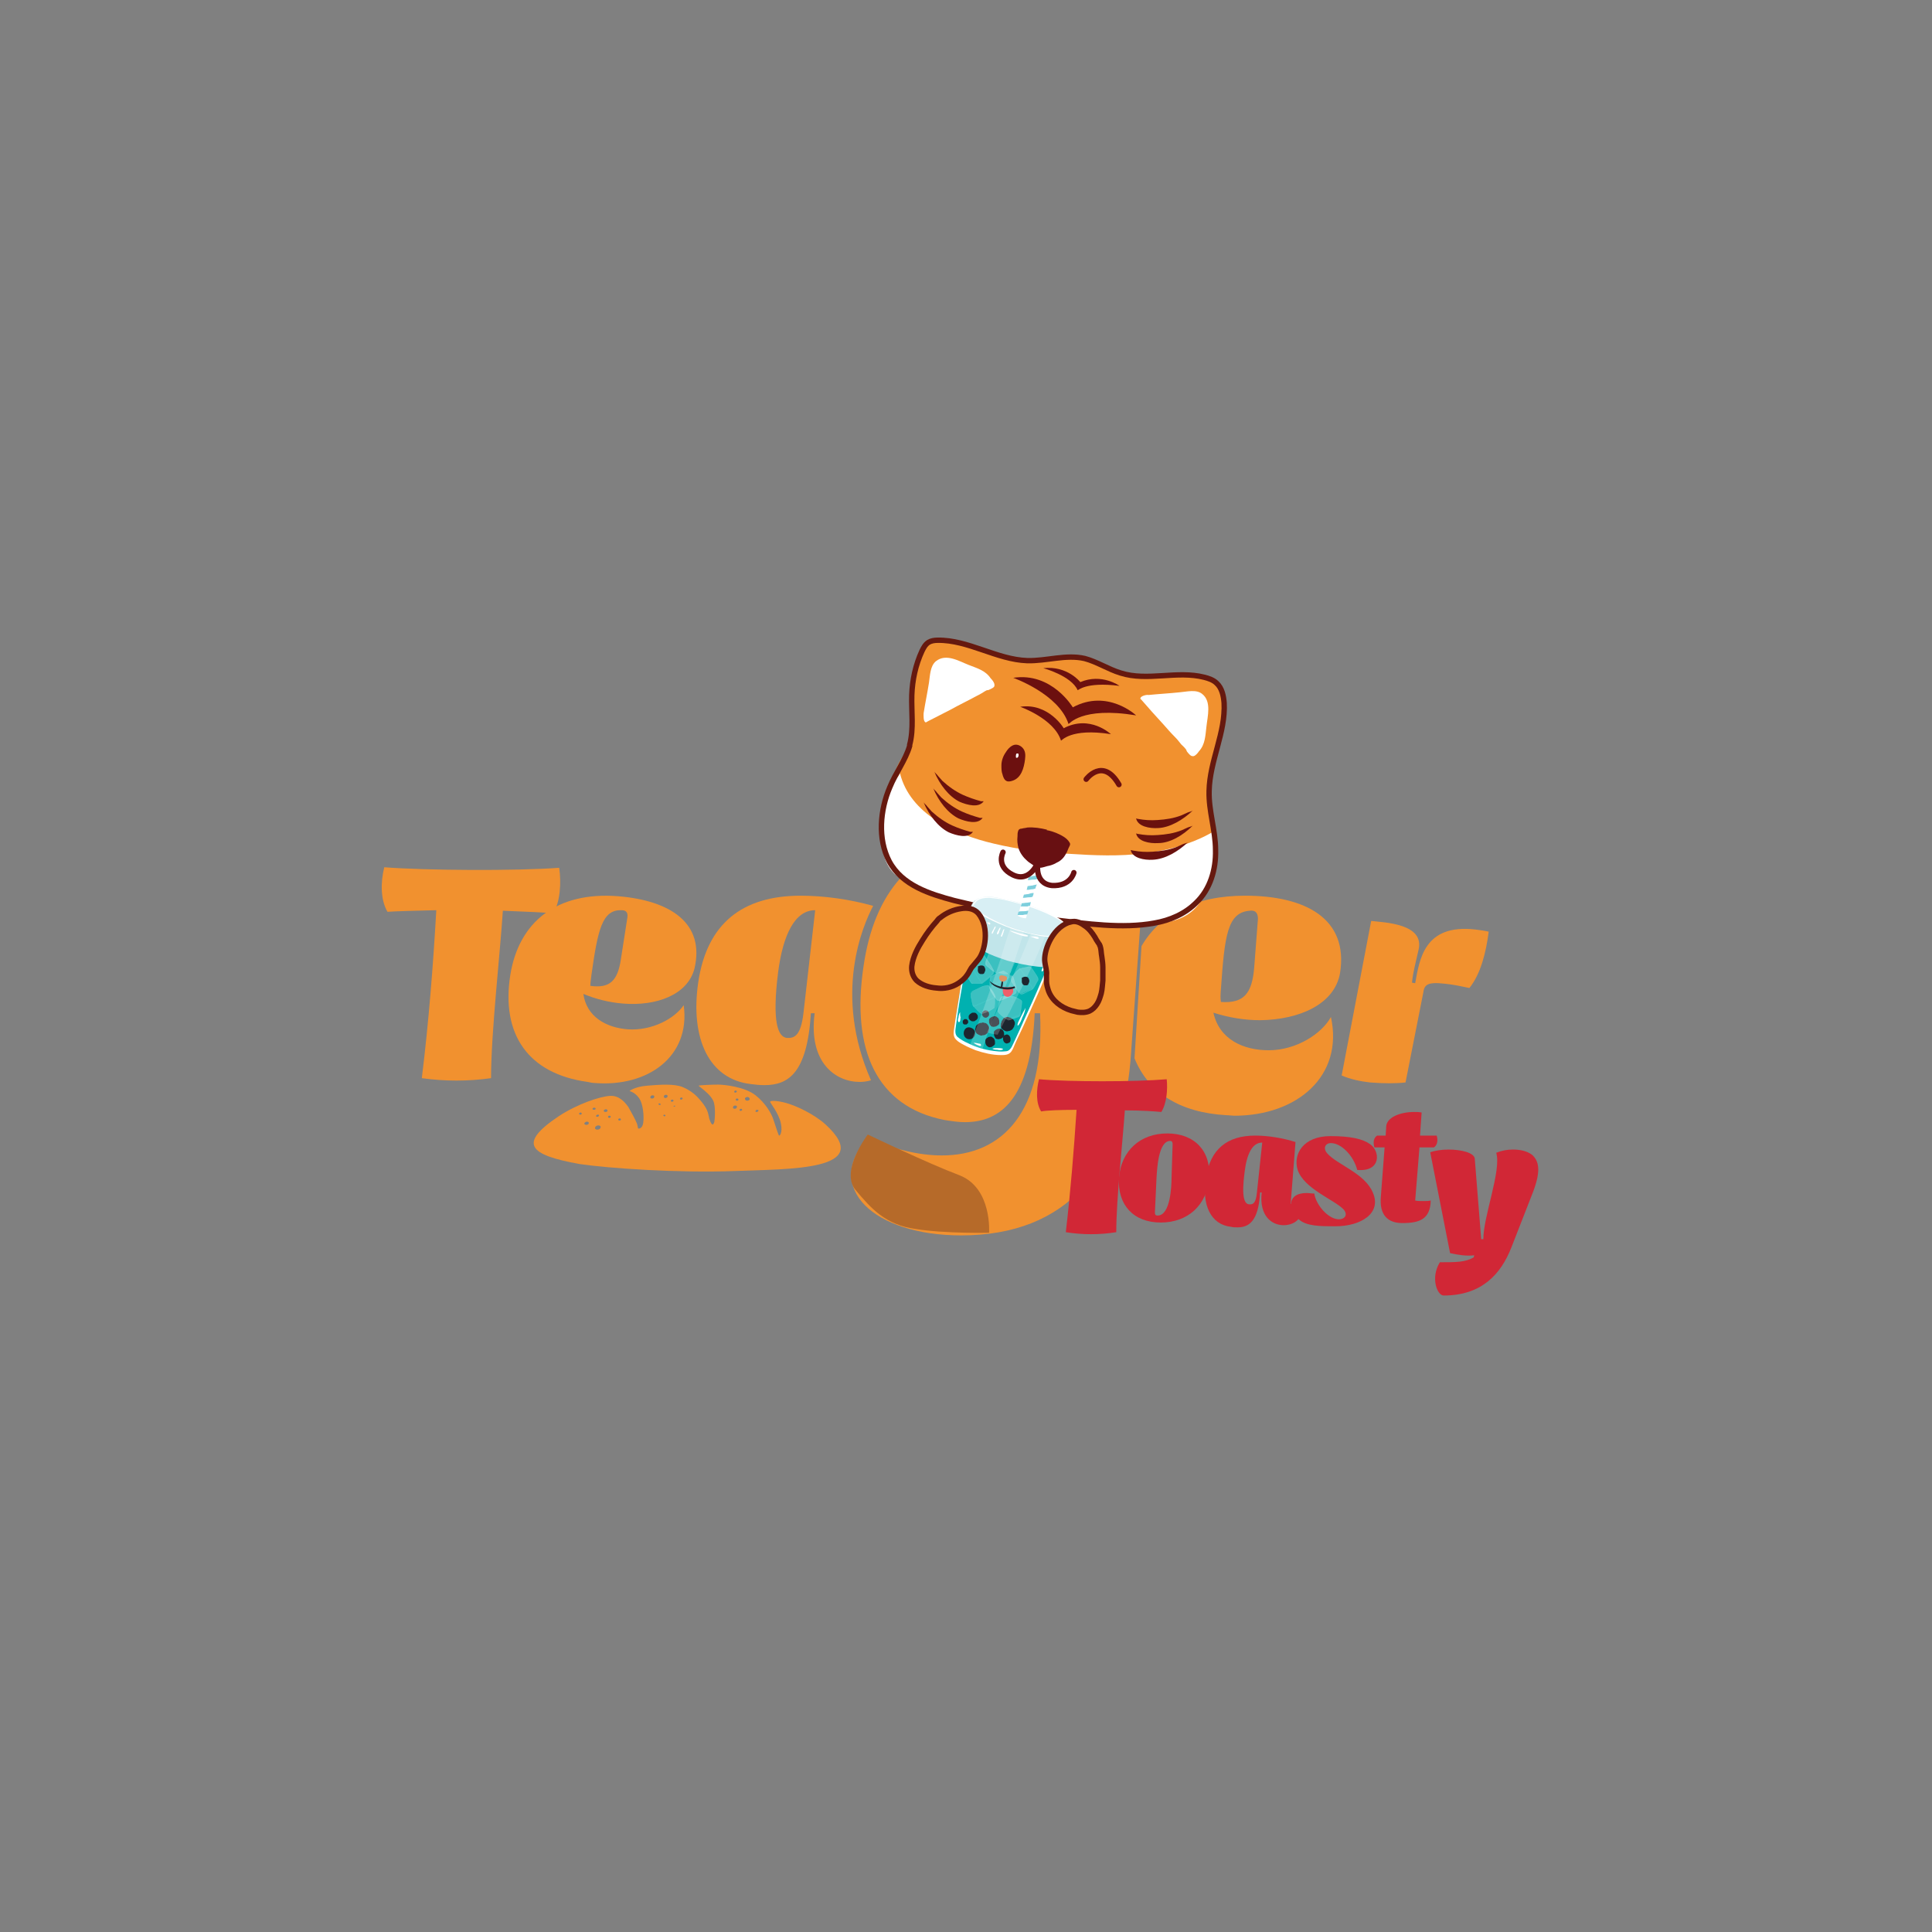 <svg xmlns="http://www.w3.org/2000/svg" xmlns:xlink="http://www.w3.org/1999/xlink" id="Layer_1" x="0px" y="0px" viewBox="0 0 360 360" style="enable-background:new 0 0 360 360;" xml:space="preserve"><rect x="0" y="0" width="360" height="360" fill="#808080" stroke="none"/><style type="text/css">	.st0{fill:#F1912F;}	.st1{fill-rule:evenodd;clip-rule:evenodd;fill:#F1912F;}	.st2{fill:#FFFFFF;}	.st3{fill:#681012;}	.st4{fill:#6C100F;}	.st5{fill:none;stroke:#66190F;stroke-miterlimit:10;}	.st6{fill:#6A110E;}	.st7{fill:none;stroke:#6C100F;stroke-linecap:round;stroke-miterlimit:10;}	.st8{fill:#B66A29;}	.st9{fill:#00B1B0;}	.st10{fill:#1D262E;}	.st11{opacity:0.25;}	.st12{clip-path:url(#SVGID_2_);fill:#EAEAEF;}	.st13{clip-path:url(#SVGID_2_);fill:#FFFFFF;}	.st14{clip-path:url(#SVGID_4_);fill:#EAEAEF;}	.st15{clip-path:url(#SVGID_4_);fill:#FFFFFF;}	.st16{clip-path:url(#SVGID_6_);fill:#EAEAEF;}	.st17{clip-path:url(#SVGID_6_);fill:#FFFFFF;}	.st18{clip-path:url(#SVGID_8_);fill:#EAEAEF;}	.st19{clip-path:url(#SVGID_8_);fill:#FFFFFF;}	.st20{clip-path:url(#SVGID_10_);fill:#EAEAEF;}	.st21{clip-path:url(#SVGID_10_);fill:#FFFFFF;}	.st22{clip-path:url(#SVGID_12_);fill:#EAEAEF;}	.st23{clip-path:url(#SVGID_12_);fill:#FFFFFF;}	.st24{fill:#C1E5EA;}	.st25{opacity:0.2;}	.st26{clip-path:url(#SVGID_14_);fill:#FFFFFF;}	.st27{clip-path:url(#SVGID_16_);fill:#FFFFFF;}	.st28{fill:#D8EFF4;}	.st29{fill:#7ECFDD;}	.st30{fill:none;stroke:#681012;stroke-linecap:round;stroke-miterlimit:10;}	.st31{fill:#D12736;}	.st32{fill:#F05F6A;}	.st33{fill:#DE9364;}</style><path class="st0" d="M249.7,181.3c1.6-10.1-6.4-14.4-17.7-14.4c-9.3,0-15.8,3.4-19.3,9.4l-1.3,20.9c2.6,6.4,8.4,10.1,17.1,10.6 c0.5,0,1.1,0.1,1.5,0.1c11.7,0,20.4-7.4,18-18.4c-1.7,3.1-6.4,6.2-11.6,6.2c-4.7,0-9.2-2-10.3-7c2.8,0.9,5.8,1.4,8.7,1.4 C242.2,190,248.7,187.1,249.7,181.3z M233.7,180.3c-0.4,4.8-1.9,6.7-6.2,6.4c-0.1-0.7-0.1-1.2,0-2.4c0.7-10,1.2-14.3,5.4-14.6 c0.7-0.1,1.5,0.1,1.5,1.5L233.7,180.3z"></path><path class="st1" d="M104.1,208c3.5-2.3,7.7-3.7,9.6-3.8c1.8-0.1,2.9,1.4,3.4,2.1c0.4,0.7,1.4,2.5,1.6,3.1c0.2,0.6,0.1,0.9,0.3,0.9 c0.2,0,0.6-0.1,0.8-0.8c0.2-0.7,0.2-3.1-0.5-4.5s-2-1.7-2-1.7s0.9-0.8,3.3-1c2.4-0.2,5.1-0.4,6.7,0.3c1.6,0.7,2.5,1.6,3.1,2.3 c0.6,0.7,1.4,1.7,1.6,2.8c0.2,1.1,0.5,1.7,0.7,1.8c0.2,0.1,0.2,0,0.4-0.4c0.1-0.4,0.3-3-0.2-4c-0.5-1-1.4-1.7-2-2.2 c-0.6-0.5-0.8-0.6-0.7-0.6c0.1-0.1,2.5-0.2,3.6-0.2c1.1,0,5,0.4,7,2c1.9,1.5,2.9,3.4,3.2,4.2c0.3,0.8,0.9,2.8,1.1,3.2 c0.1,0.4,0.8-0.4,0.4-2.2c-0.4-1.9-2-3.8-2-4c0-0.2,1-0.3,2.9,0.2c1.9,0.5,5.3,2.1,7.4,4c9.5,8.7-6.9,8.3-16.8,8.7 c-10.5,0.4-23.6-0.5-29-1.3C98.5,215.2,96.5,213.1,104.1,208 M108.2,207.3c0.1,0,0.2,0.1,0.2,0.2c0,0.1-0.1,0.2-0.3,0.2 c-0.1,0-0.2-0.1-0.2-0.2S108.1,207.3,108.2,207.3 M109.4,209c0.2,0,0.4,0.2,0.3,0.3c0,0.2-0.2,0.3-0.5,0.3c-0.2,0-0.4-0.2-0.3-0.3 C109,209.1,109.2,209,109.4,209 M111.5,209.7c0.3,0,0.5,0.2,0.4,0.4c0,0.2-0.3,0.4-0.6,0.4c-0.3,0-0.5-0.2-0.4-0.4 C110.9,209.9,111.2,209.7,111.5,209.7 M110.7,206.4c0.2,0,0.3,0.1,0.3,0.2c0,0.1-0.2,0.2-0.3,0.2c-0.2,0-0.3-0.1-0.3-0.2 C110.4,206.5,110.6,206.4,110.7,206.4 M111.4,207.7c0.2,0,0.3,0.1,0.2,0.2c0,0.1-0.2,0.2-0.3,0.2c-0.2,0-0.3-0.1-0.2-0.2 C111.1,207.8,111.2,207.7,111.4,207.7 M112.9,206.7c0.2,0,0.3,0.1,0.3,0.3c0,0.1-0.2,0.2-0.4,0.2c-0.2,0-0.3-0.1-0.3-0.3 C112.6,206.8,112.7,206.7,112.9,206.7 M113.6,207.9c0.1,0,0.2,0.1,0.2,0.2c0,0.1-0.1,0.2-0.3,0.2c-0.1,0-0.2-0.1-0.2-0.2 C113.3,207.9,113.5,207.9,113.6,207.9 M115.5,208.4c0.1,0,0.2,0.1,0.2,0.2c0,0.1-0.1,0.2-0.3,0.2c-0.1,0-0.2-0.1-0.2-0.2 C115.2,208.5,115.3,208.4,115.5,208.4 M121.6,204.1c0.2,0,0.4,0.1,0.3,0.3c0,0.2-0.2,0.3-0.4,0.3c-0.2,0-0.4-0.1-0.3-0.3 C121.2,204.2,121.4,204.1,121.6,204.1 M122.9,205.6c0.1,0,0.2,0.1,0.2,0.2c0,0.1-0.1,0.1-0.2,0.1c-0.1,0-0.2-0.1-0.2-0.2 C122.7,205.6,122.8,205.6,122.9,205.6 M123.8,207.7c0.1,0,0.2,0.1,0.2,0.2c0,0.1-0.1,0.1-0.2,0.1c-0.1,0-0.2-0.1-0.2-0.2 C123.6,207.8,123.7,207.7,123.8,207.7 M124.1,204c0.2,0,0.3,0.1,0.3,0.3c0,0.1-0.2,0.3-0.4,0.3c-0.2,0-0.3-0.1-0.3-0.3 C123.7,204.1,123.9,204,124.1,204 M125.3,204.9c0.1,0,0.2,0.1,0.2,0.2c0,0.1-0.2,0.2-0.3,0.2s-0.2-0.1-0.2-0.2 C125,205,125.1,204.9,125.3,204.9 M125.7,206c0.1,0,0.1,0.1,0.1,0.1c0,0.1-0.1,0.1-0.2,0.1c-0.1,0-0.1-0.1-0.1-0.1 C125.6,206.1,125.7,206,125.7,206 M127,204.5c0.1,0,0.2,0.1,0.2,0.2c0,0.1-0.2,0.2-0.3,0.2c-0.1,0-0.2-0.1-0.2-0.2 C126.7,204.6,126.9,204.5,127,204.5 M137.1,203.2c0.1,0,0.2,0.1,0.2,0.2c0,0.1-0.2,0.2-0.3,0.2c-0.1,0-0.2-0.1-0.2-0.2 C136.9,203.2,137,203.2,137.1,203.2 M139.3,204.4c0.2,0,0.4,0.2,0.4,0.4c0,0.2-0.3,0.3-0.5,0.3c-0.2,0-0.4-0.2-0.4-0.4 C138.8,204.6,139,204.4,139.3,204.4 M141.1,206.8c0.2,0,0.3,0.1,0.2,0.2c0,0.1-0.2,0.2-0.3,0.2c-0.2,0-0.3-0.1-0.2-0.2 C140.8,206.9,140.9,206.8,141.1,206.8 M137.4,204.7c0.1,0,0.2,0.1,0.2,0.2c0,0.1-0.1,0.2-0.3,0.2c-0.1,0-0.2-0.1-0.2-0.2 C137.1,204.7,137.2,204.7,137.4,204.7 M138.1,206.6c0.1,0,0.2,0.1,0.2,0.2c0,0.1-0.2,0.2-0.3,0.2c-0.1,0-0.2-0.1-0.2-0.2 C137.8,206.7,138,206.6,138.1,206.6 M137,206c0.2,0,0.4,0.1,0.3,0.3c0,0.2-0.2,0.3-0.4,0.3c-0.2,0-0.4-0.1-0.3-0.3 C136.6,206.1,136.8,206,137,206"></path><path class="st0" d="M129.4,180.5c-1.3,4.9-7.1,7-13.3,6.5c-2.5-0.2-5-0.8-7.4-1.8c0.6,4.3,4.3,6.3,8.3,6.6c4.5,0.3,8.7-2,10.4-4.5 c1.3,9.5-6.6,15.3-16.6,14.5c-0.4,0-0.8-0.1-1.3-0.2c-11-1.5-16.2-8.8-14.4-20c1.6-9.8,8.6-15.5,20.1-14.6 C124.9,167.8,131.4,172,129.4,180.5 M110.2,181.7c-0.1,1-0.2,1.4-0.2,2c3.6,0.5,5.1-0.9,5.7-5l1.2-7.7c0.2-1.2-0.5-1.4-1.1-1.4 C112.2,169.5,111.4,173.2,110.2,181.7"></path><path class="st0" d="M273.8,184.1c-1.9-0.4-3.4-0.7-4.6-0.8c-3.4-0.4-3.8,0.3-4,1.7l-3.3,16.7c-1.7,0.2-4.1,0.2-6.6,0 c-1.8-0.2-3.7-0.6-5.3-1.3l5.5-28.8c2.5,0.3,10.1,0.5,8.8,5.5c-0.4,1.8-1,4-1.2,6l0.6,0.1c0.8-4.3,1.6-11.1,11.2-10 c0.8,0.1,1.6,0.2,2.5,0.4C276.9,177.5,275.9,181.5,273.8,184.1"></path><path class="st0" d="M227.3,127.5c-0.5-0.5-2.1-0.8-2.8-1c-1-0.3-2-0.4-3-0.5c-0.5-0.1-1-0.1-1.5-0.2c-1.8-0.1-3.6-0.1-5.4,0 c-0.9,0.1-1.7,0.1-2.6,0.2c-0.8,0.1-1.3-0.5-2.1-0.5c-0.2,0-1-0.2-1.1-0.3c-3.3-2-6.6-2.5-10.5-2.8c-0.6,0-1.1-0.1-1.7-0.1 c-0.8,0-1.6,0.1-2.3,0.5c0,0,0.1,0.1,0.1,0.1c-0.9,0.5-2,0.1-3,0c-1.5-0.2-2.7-0.4-4.3-0.8c-1.5-0.4-3-0.7-4.5-1.1 c-2.7-0.6-5.4-1.2-8.1-1.6c-0.4-0.1-0.8-0.2-1.1-0.2c-0.5-0.1-0.8,0.1-1.2,0.8c-0.3,0.6-0.4,1.3-0.6,1.9c-1.3,4.3-2.3,8.8-2,13.3 c0,0.3-0.3,4.4-0.3,4.5c-1.8,1.8-2.2,3.4-3.2,5.7c-0.2,0.4-0.5,0.9-0.6,1.4c-0.1,0.4-0.2,0.8-0.3,1.2c-0.4,1.3-0.6,2.7-0.7,4.1 c-0.2,2.8-0.3,5.9,0.9,8.5c0.5,1.2,1.4,2.2,2.4,3c-3.6,4-5.9,9.5-6.9,16.5c-2.3,15.5,2.4,26.1,15.1,28.6c1.3,0.2,2.5,0.4,3.8,0.4 c6.7,0,12.3-4.4,13-20.3h1c0.9,18.4-7,26.5-18.3,26.5c-4.2,0-8.9-1.1-13.8-3.3c-8.3,9.3,1.1,18.2,17.4,18.2 c19.6,0,30.4-12.2,31.7-34.6l1.7-23.6c0.7,0,1.5-0.1,2.2-0.1c2.9-0.2,5.7-0.8,7.5-3.4c0.5-0.7,0.9-1.4,1.3-2.1c1-1.8,1.6-3.8,2-5.8 c0.8-3,1.1-6.1,0.5-9.2c-0.2-1.1-0.6-2.2-0.9-3.3c-0.5-1.7,0.2-2.7,0.7-4.3c0.4-1.3,0.7-2.6,0.9-4c0.4-2.1,0.8-4.6,0.9-6.4 c0-1.2,0.2-2.2,0-3.3C227.5,129.6,227.7,128,227.3,127.5 M187,196c-0.4,0-0.8-0.1-1.1-0.3c-2-1.2-4.2-4.1-2.6-18.7 c0.3-2.5,0.7-5.2,1.3-7.6c2.6,0.6,5.2,1.1,7.8,1.5l-1.8,18.1C190.2,193.9,188.6,196,187,196"></path><path class="st2" d="M167.7,144.1c1.9,7.6,10.2,11.4,17.5,13.1c4.6,1.1,9.4,1.7,14.1,1.9c4.6,0.3,9.3,0.5,13.9-0.1 c3.6-0.4,7.2-1.3,10.5-2.8c0.9-0.4,1.8-0.9,2.7-1.4c-0.2,0.1,0.1,1.5,0.1,1.7c0,1.5-0.1,3-0.3,4.5c-0.4,2.6-1.2,5.1-2.7,7.3 c-1.8,2.5-4.5,3.5-7.7,3.7c-2.7,0.2-5.5,0.2-8.3,0.2c-5.8-0.1-11.6-1-17.4-2c-1.6-0.3-3.2-0.5-4.7-0.8c-3.1-0.6-6.2-1.4-9.2-2.3 c-3.1-0.9-6.6-1.8-9.1-3.9c-2.1-1.7-2.7-4.2-2.7-6.7c-0.1-2.8-0.1-5.8,0.8-8.5C165.7,146.5,166.9,145.5,167.7,144.1"></path><path class="st2" d="M172.5,134.6c0.1,0,0.1,0,0.2-0.1c1.9-1,3.8-1.9,5.6-2.9c1-0.5,1.9-1,2.9-1.5c0.5-0.3,1-0.5,1.5-0.8 c0.3-0.1,1.1-0.8,1.4-0.7c0.1,0,0.9-0.4,1-0.5c0.2-0.2,0.2-0.2,0.2-0.5c0-0.4-0.4-0.9-0.7-1.2c-1-1.5-2.6-1.9-4.1-2.5 c-1.8-0.7-4.2-2.2-6.1-0.7c-1.1,0.9-1.1,2.7-1.3,4c-0.3,1.9-0.7,3.8-1,5.7C172.1,133.2,172,134.5,172.5,134.6 C172.5,134.6,172.5,134.6,172.5,134.6"></path><path class="st2" d="M212.5,130.2c0,0.1,0.1,0.1,0.1,0.1c1.4,1.6,2.8,3.2,4.2,4.7c0.7,0.8,1.4,1.6,2.2,2.4c0.4,0.4,0.7,0.8,1.1,1.3 c0.2,0.2,1,0.9,1,1.2c0,0.1,0.6,0.8,0.8,0.9c0.2,0.1,0.2,0.1,0.5,0.1c0.4-0.1,0.8-0.6,1-0.9c1.2-1.3,1.2-3,1.4-4.6 c0.2-1.9,1-4.7-0.8-6.1c-1.1-0.9-2.9-0.4-4.2-0.3c-1.9,0.2-3.8,0.3-5.8,0.5C213.7,129.4,212.4,129.7,212.5,130.2 C212.5,130.2,212.5,130.2,212.5,130.2"></path><path class="st3" d="M195.1,154.7c0.6,0.1,1.2,0.3,1.7,0.5c0.9,0.4,2,0.9,2.5,1.8c0.1,0.1,0.1,0.3,0.1,0.4c-0.1,0.3-0.3,0.6-0.4,0.9 c-0.1,0.3-0.3,0.7-0.5,1c-0.4,0.7-1,1.2-1.7,1.5c-0.5,0.3-1.1,0.5-1.7,0.6c-0.4,0.1-0.9,0.3-1.3,0.3c-0.6,0.1-0.9-0.2-1.3-0.5 c-0.4-0.3-0.8-0.5-1.1-0.8c-0.7-0.6-1.3-1.4-1.6-2.3c-0.2-0.7-0.3-1.5-0.2-2.3c0-0.3,0-0.6,0.1-0.9c0.1-0.4,0.4-0.5,0.7-0.5 c0.3-0.1,0.7-0.1,1-0.2c1.2-0.1,2.5,0.1,3.7,0.4C195,154.7,195,154.7,195.1,154.7"></path><path class="st4" d="M194.4,124.5c0,0,5.2,1.4,6.4,4.1c0.1,0.1,1.4-1.6,7.8-0.8c0,0-3.3-2.4-7.3-0.7 C201.3,127.1,198.9,124,194.4,124.5"></path><path class="st4" d="M188.8,126.3c0,0,8.5,3,10.3,8.6c0.1,0.1,2.3-3.3,12.6-1.6c0,0-5.3-5-11.8-1.5 C199.9,131.8,196,125.2,188.8,126.3"></path><path class="st4" d="M190.1,131.7c0,0,6.3,2.2,7.6,6.3c0.1,0.1,1.7-2.4,9.3-1.2c0,0-3.9-3.7-8.8-1.1 C198.3,135.8,195.4,130.9,190.1,131.7"></path><path class="st4" d="M188.7,138.9c0.6-0.3,1.3-0.1,1.8,0.4c0.6,0.6,0.6,1.4,0.5,2.2c-0.2,1.6-0.7,3.5-2.4,4c-0.3,0.1-0.8,0.2-1.1,0 c-0.4-0.2-0.6-0.8-0.7-1.2c-0.2-0.5-0.2-1.1-0.2-1.7c0-0.8,0.3-1.7,0.8-2.4C187.7,139.7,188.1,139.2,188.7,138.9"></path><path class="st2" d="M189.5,140.4c0.1,0,0.2,0,0.2,0c0.1,0.1,0.1,0.2,0.1,0.3c0,0.2-0.1,0.5-0.3,0.5c0,0-0.1,0-0.1,0 c-0.1,0-0.1-0.1-0.1-0.2c0-0.1,0-0.2,0-0.2c0-0.1,0-0.2,0.1-0.3C189.3,140.5,189.4,140.4,189.5,140.4"></path><path class="st5" d="M169.5,139c0-0.1,0-0.1,0-0.2c0.8-3,0.3-6.2,0.4-9.3c0.1-2.8,0.7-5.6,1.9-8.2c0.3-0.6,0.6-1.2,1.2-1.6 c0.5-0.3,1.1-0.4,1.7-0.4c5.7-0.1,11,3.6,16.7,3.8c3.6,0.1,7.2-1.2,10.7-0.4c2.3,0.6,4.4,2,6.7,2.7c5,1.6,10.5-0.5,15.6,0.8 c0.8,0.2,1.7,0.5,2.3,1.1c1,0.9,1.3,2.4,1.4,3.7c0.3,5.5-2.7,10.8-2.8,16.4c-0.1,3.7,1.2,7.3,1.2,11c0.1,3.6-1,7.3-3.6,9.8 c-2.1,2.1-4.9,3.3-7.8,3.8c-6,1.1-12.7,0.1-18.7-0.6c-6.2-0.7-12.5-2.1-18.6-3.6c-4.5-1.2-9.7-2.8-12.1-7.3 c-2.2-4.2-1.7-9.6,0.1-13.8C166.9,144,168.7,141.7,169.5,139z"></path><path class="st6" d="M174.1,143.8c0.1,0.2,0.6,0.6,0.7,0.8c0.3,0.3,0.5,0.6,0.8,0.9c1.2,1.1,2.5,2,3.8,2.6c1.1,0.5,2.3,0.9,3.4,1.2 c0.2,0,0.3,0,0.5,0c-0.9,1.3-3.1,0.7-4.5,0.1C176.8,148.4,175.1,146.2,174.1,143.8"></path><path class="st6" d="M173.9,146.9c0.1,0.2,0.6,0.6,0.7,0.8c0.3,0.3,0.5,0.6,0.8,0.9c1.2,1.1,2.5,2,3.8,2.6c1.1,0.5,2.3,0.9,3.4,1.2 c0.2,0,0.3,0,0.5,0c-0.9,1.3-3.1,0.7-4.5,0.1C176.6,151.5,174.9,149.3,173.9,146.9"></path><path class="st6" d="M172.1,149.5c0.1,0.2,0.6,0.6,0.7,0.8c0.3,0.3,0.5,0.6,0.8,0.9c1.2,1.1,2.5,2,3.8,2.6c1.1,0.5,2.3,0.9,3.4,1.2 c0.2,0,0.3,0,0.5,0c-0.9,1.3-3.1,0.7-4.5,0.1C174.8,154.1,173.1,151.9,172.1,149.5"></path><path class="st6" d="M222.3,151c-0.2,0.2-0.8,0.3-1,0.4c-0.4,0.2-0.7,0.3-1.1,0.5c-1.5,0.6-3,0.8-4.5,0.9c-1.3,0.1-2.5,0-3.6-0.2 c-0.2,0-0.3-0.1-0.4-0.1c0.3,1.5,2.5,1.9,4.1,1.8C218,154.2,220.4,152.8,222.3,151"></path><path class="st6" d="M222.3,153.8c-0.2,0.2-0.8,0.3-1,0.4c-0.4,0.2-0.7,0.3-1.1,0.5c-1.5,0.6-3,0.8-4.5,0.9c-1.3,0.1-2.5,0-3.6-0.2 c-0.2,0-0.3-0.1-0.4-0.1c0.3,1.5,2.5,1.9,4.1,1.8C218,157.1,220.4,155.7,222.3,153.8"></path><path class="st6" d="M221.4,156.9c-0.2,0.2-0.8,0.3-1,0.4c-0.4,0.2-0.7,0.3-1.1,0.5c-1.5,0.6-3,0.8-4.5,0.9c-1.3,0.1-2.5,0-3.6-0.2 c-0.2,0-0.3-0.1-0.5-0.1c0.3,1.5,2.5,1.9,4.1,1.8C217.1,160.1,219.5,158.7,221.4,156.9"></path><path class="st7" d="M202.4,145.2c0,0,3.1-4.2,6.1,1"></path><path class="st8" d="M161.7,211.4c0,0-5.2,6.8-2.3,10.3c2.9,3.5,5.6,6.5,11.2,7.3c5.5,0.9,13.7,0.7,13.7,0.7s0.6-8.3-5.5-10.7 C172.7,216.7,161.7,211.4,161.7,211.4"></path><path class="st0" d="M103.1,170.2c-1.4-0.2-5-0.3-9.4-0.5c-0.5,7.9-2.2,22.7-2.2,31.2c-4.3,0.6-8.6,0.6-12.9,0 c1.3-10.6,2.1-20.9,2.7-31.3c-4.2,0.1-7.7,0.2-9.1,0.3c-1.3-2.2-1.3-5.5-0.6-8.3c7.6,0.6,24.7,0.7,32.6,0.1 C104.6,164.5,104.4,168,103.1,170.2"></path><path class="st9" d="M198.6,173l-16.9-5.1c-0.6,0.6-0.7,1-0.9,1.7c-0.1,0.5,0,1,0.2,1.3c0.2,0.3,0.1,0.9,0,1.5 c-0.4,2.2-2.7,15.1-3.2,19.3c0,0.3-0.1,0.7,0.1,1c0.1,0.3,0.4,0.5,0.6,0.7c1,0.8,2.8,1.6,4.1,2c1.3,0.4,3.3,0.8,4.5,0.6 c0.3,0,0.6-0.1,0.9-0.3c0.3-0.2,0.5-0.5,0.6-0.8c1.9-3.8,7.2-15.8,8-17.9c0.2-0.6,0.5-1.1,0.8-1.3c0.3-0.1,0.8-0.5,0.9-1 C198.6,174.2,198.7,173.8,198.6,173"></path><path class="st10" d="M186.7,191.7C186.7,191.7,186.7,191.7,186.7,191.7c0.2,0.2,0.4,0.3,0.6,0.4c0.2,0.1,0.4,0.1,0.7,0l0,0 c0.2,0,0.3-0.1,0.5-0.2c0.1-0.1,0.2-0.1,0.2-0.2c0.1-0.1,0.2-0.3,0.3-0.5c0-0.1,0-0.2,0.1-0.3c0-0.1,0-0.2,0-0.3 c0-0.2-0.1-0.3-0.2-0.5c-0.1-0.1-0.1-0.2-0.2-0.2c-0.1-0.1-0.3-0.2-0.5-0.3c-0.1,0-0.2,0-0.3-0.1c-0.1,0-0.2,0-0.3,0 c-0.2,0-0.3,0.1-0.5,0.2c-0.1,0.1-0.2,0.1-0.2,0.2c-0.1,0.1-0.2,0.3-0.3,0.5c0,0.1,0,0.2-0.1,0.3c0,0.1,0,0.2,0,0.3 C186.4,191.3,186.5,191.5,186.7,191.7"></path><path class="st10" d="M185.8,193.6c0.1,0,0.3,0.1,0.4,0c0.1,0,0.2,0,0.4-0.1c0.1-0.1,0.2-0.1,0.3-0.2c0.1-0.1,0.2-0.2,0.2-0.3 c0-0.1,0-0.2,0-0.3c0-0.2,0-0.3-0.1-0.5c0-0.1-0.1-0.1-0.1-0.2c-0.1-0.1-0.3-0.2-0.4-0.3c-0.1,0-0.3-0.1-0.4,0c-0.1,0-0.2,0-0.4,0.1 c-0.1,0.1-0.2,0.1-0.3,0.2c-0.1,0.1-0.2,0.2-0.2,0.3c0,0.1,0,0.2,0,0.3c0,0.2,0,0.3,0.1,0.5c0,0.1,0.1,0.1,0.1,0.2 C185.5,193.5,185.6,193.6,185.8,193.6"></path><path class="st10" d="M184.9,191.3c0.1,0,0.3,0.1,0.4,0c0.1,0,0.2,0,0.4-0.1c0.1-0.1,0.2-0.1,0.3-0.2c0.1-0.1,0.2-0.2,0.2-0.3 c0-0.1,0-0.2,0-0.3c0-0.2,0-0.3-0.1-0.5l-0.1-0.2c-0.1-0.1-0.3-0.2-0.4-0.3c-0.1,0-0.3-0.1-0.4,0c-0.1,0-0.2,0-0.4,0.1 c-0.1,0.1-0.2,0.1-0.3,0.2c-0.1,0.1-0.2,0.2-0.2,0.3c0,0.1,0,0.2,0,0.3c0,0.2,0,0.3,0.1,0.5l0.1,0.2 C184.6,191.2,184.8,191.3,184.9,191.3"></path><path class="st10" d="M182.6,192.9c0.2,0.1,0.3,0.1,0.5,0c0.2,0,0.3,0,0.5-0.1c0.1-0.1,0.3-0.2,0.4-0.3c0.1-0.1,0.2-0.3,0.2-0.4 c0-0.1,0-0.2,0.1-0.3c0-0.2,0-0.4-0.1-0.6c-0.1-0.1-0.1-0.2-0.2-0.3c-0.2-0.2-0.3-0.3-0.6-0.3c-0.2-0.1-0.3-0.1-0.5,0 c-0.2,0-0.3,0-0.5,0.1c-0.1,0.1-0.3,0.2-0.4,0.3c-0.1,0.1-0.2,0.3-0.2,0.4c0,0.1,0,0.2-0.1,0.3c0,0.2,0,0.4,0.1,0.6 c0.1,0.1,0.1,0.2,0.2,0.3C182.2,192.7,182.3,192.8,182.6,192.9"></path><path class="st10" d="M184.2,195.1c0.1,0,0.2,0.1,0.4,0c0.1,0,0.2,0,0.3-0.1c0.1-0.1,0.2-0.1,0.3-0.2c0.1-0.1,0.2-0.2,0.2-0.3 c0-0.1,0-0.2,0-0.3c0-0.2,0-0.3-0.1-0.5c0-0.1-0.1-0.1-0.1-0.2c-0.1-0.1-0.3-0.2-0.4-0.3c-0.1,0-0.2-0.1-0.4,0c-0.1,0-0.2,0-0.3,0.1 c-0.1,0.1-0.2,0.1-0.3,0.2c-0.1,0.1-0.2,0.2-0.2,0.3c0,0.1,0,0.2,0,0.3c0,0.2,0,0.3,0.1,0.5c0,0.1,0.1,0.1,0.1,0.2 C183.9,194.9,184,195,184.2,195.1"></path><path class="st10" d="M183.5,189.6c0.2,0.1,0.4,0,0.5-0.1c0.1,0,0.1-0.1,0.2-0.2c0.1-0.1,0.1-0.1,0.1-0.2c0-0.2,0-0.4-0.1-0.5 c-0.1-0.2-0.2-0.3-0.4-0.3c-0.2-0.1-0.4,0-0.5,0.1c-0.1,0-0.1,0.1-0.2,0.2c-0.1,0.1-0.1,0.1-0.1,0.2c0,0.2,0,0.4,0.1,0.5 C183.2,189.4,183.3,189.6,183.5,189.6"></path><path class="st10" d="M181.1,190.3c0.1,0,0.2,0,0.3,0c0.1,0,0.2,0,0.3-0.1c0.1-0.1,0.2-0.1,0.3-0.2c0.1-0.1,0.1-0.2,0.2-0.3 c0-0.1,0-0.2,0-0.2c0-0.2,0-0.3-0.1-0.4c-0.1-0.2-0.3-0.4-0.5-0.4c-0.1,0-0.2,0-0.3,0c-0.1,0-0.2,0-0.3,0.1 c-0.1,0.1-0.2,0.1-0.3,0.2c-0.1,0.1-0.1,0.2-0.2,0.3l0,0.2c0,0.2,0,0.3,0.1,0.4C180.7,190.1,180.9,190.2,181.1,190.3"></path><path class="st10" d="M180.3,193.6c1.4,0.4,2-1.7,0.6-2.1C179.6,191,179,193.1,180.3,193.6"></path><path class="st10" d="M179.7,190.9c0.1,0,0.3,0,0.4,0c0.1-0.1,0.2-0.2,0.3-0.3c0-0.1,0-0.3,0-0.4c-0.1-0.1-0.2-0.2-0.3-0.3 c-0.1,0-0.3,0-0.4,0c-0.1,0.1-0.2,0.2-0.3,0.3c0,0.1,0,0.3,0,0.4S179.6,190.9,179.7,190.9"></path><path class="st10" d="M187.4,194.4c0.2,0.1,0.4,0,0.6-0.1c0.1,0,0.2-0.1,0.2-0.2c0.1-0.1,0.1-0.2,0.1-0.3c0-0.2,0-0.4-0.1-0.6 c-0.1-0.2-0.2-0.3-0.4-0.4c-0.2-0.1-0.4,0-0.6,0.1c-0.1,0-0.2,0.1-0.2,0.2c-0.1,0.1-0.1,0.2-0.1,0.3c0,0.2,0,0.4,0.1,0.6 C187.1,194.2,187.2,194.3,187.4,194.4"></path><g class="st11">	<g>		<defs>			<rect id="SVGID_1_" x="180.9" y="183.5" width="4.6" height="5.3"></rect>		</defs>		<clipPath id="SVGID_2_">			<use xlink:href="#SVGID_1_" style="overflow:visible;"></use>		</clipPath>		<path class="st12" d="M185.2,187.8c0.1-0.1,0.2-1.3,0.2-2.1l-4,1.8c0.1,0.1,1.2,1.3,1.4,1.3C183.1,188.7,185,188,185.2,187.8"></path>		<path class="st13" d="M185.3,187.8c0.1-0.2,0.1-0.5,0.1-0.7c0-0.5,0.1-1,0.1-1.4c0-0.1-0.1-0.1-0.1-0.1c-1.3,0.6-2.7,1.2-4,1.8   c0,0-0.1,0.1,0,0.1c0.2,0.3,0.5,0.6,0.8,0.9c0.2,0.2,0.5,0.5,0.7,0.5c0.4,0,0.9-0.3,1.3-0.4C184.5,188.3,185,188.1,185.3,187.8   c0.1-0.1-0.1-0.2-0.1-0.1c-0.3,0.3-0.8,0.4-1.2,0.6c-0.3,0.1-0.9,0.5-1.2,0.4c-0.2,0-0.4-0.3-0.5-0.4c-0.2-0.2-0.4-0.3-0.5-0.5   c-0.1-0.1-0.1-0.2-0.2-0.2c-0.1-0.1,0-0.1-0.1,0c0,0,0.1-0.1,0.2-0.1c1.3-0.6,2.5-1.1,3.8-1.7c0,0-0.1,0-0.1-0.1   c0,0.4,0,0.8-0.1,1.2c0,0.2,0,0.6-0.1,0.9C185.1,187.8,185.2,187.9,185.3,187.8"></path>		<path class="st12" d="M185.3,185.5c-0.3-0.6-0.7-1.2-1-1.7c0-0.1-0.1-0.2-0.2-0.2c-0.1,0-0.2,0-0.3,0c-0.9,0.2-1.8,0.7-2.4,1   c-0.1,0-0.3,0.2-0.3,0.3c-0.1,0.1-0.2,0.2-0.2,0.3c0.1,0.8,0.1,1.4,0.4,2.3c1.3-0.3,2.4-1.1,3.7-1.6c0.1,0,0.2-0.1,0.3-0.2   C185.4,185.7,185.4,185.6,185.3,185.5"></path>		<path class="st13" d="M185.4,185.4c-0.2-0.4-0.4-0.8-0.7-1.1c-0.1-0.2-0.3-0.6-0.5-0.7c-0.3-0.1-0.6,0.1-0.9,0.1   c-0.4,0.1-0.7,0.3-1.1,0.5c-0.4,0.2-1.2,0.4-1.3,0.9c-0.1,0.3,0,0.8,0.1,1.1c0.1,0.5,0.2,0.9,0.3,1.3c0,0,0.1,0.1,0.1,0.1   c0.9-0.2,1.7-0.7,2.5-1c0.4-0.2,0.9-0.3,1.3-0.6C185.4,185.8,185.5,185.7,185.4,185.4c0-0.1-0.2,0-0.2,0.1   c0.1,0.4-1.1,0.7-1.3,0.8c-0.4,0.2-0.8,0.4-1.3,0.6c-0.2,0.1-0.5,0.2-0.7,0.3c-0.3,0.1-0.4,0.2-0.6-0.1c-0.2-0.5-0.2-1-0.3-1.5   c0-0.3-0.1-0.5,0.1-0.7c0.1-0.2,0.4-0.3,0.6-0.4c0.4-0.2,0.8-0.4,1.2-0.5c0.2-0.1,0.6-0.2,0.8-0.3c0.4,0,0.5,0.2,0.7,0.5   c0.3,0.4,0.5,0.9,0.8,1.3C185.3,185.6,185.5,185.5,185.4,185.4"></path>	</g></g><g class="st11">	<g>		<defs>			<rect id="SVGID_3_" x="188.3" y="180.1" width="5.2" height="5.2"></rect>		</defs>		<clipPath id="SVGID_4_">			<use xlink:href="#SVGID_3_" style="overflow:visible;"></use>		</clipPath>		<path class="st14" d="M193.4,182.4c0,0.1-0.6,1.2-1,1.8l-2.3-3.7c0.1-0.1,1.7-0.4,1.9-0.3C192.1,180.4,193.3,182,193.4,182.4"></path>		<path class="st15" d="M193.3,182.4c0,0.3-0.3,0.6-0.4,0.8c-0.2,0.4-0.4,0.7-0.6,1c0,0,0.1,0,0.1,0c-0.7-1.2-1.5-2.4-2.2-3.5   c0-0.1-0.1-0.1-0.1-0.2c0,0.2-0.1,0.1,0.1,0.1c0.1,0,0.2-0.1,0.3-0.1c0.2-0.1,0.5-0.1,0.7-0.1c0.2,0,0.5-0.1,0.7-0.1   c0.3,0.1,0.6,0.8,0.8,1C192.9,181.6,193.2,182,193.3,182.4c0,0.1,0.2,0.1,0.2,0c-0.1-0.4-0.4-0.8-0.6-1.1   c-0.2-0.3-0.5-0.8-0.8-1.1c-0.2-0.2-0.6-0.1-0.8,0c-0.4,0.1-0.8,0.1-1.2,0.3c0,0-0.1,0.1,0,0.1l2.3,3.7c0,0.1,0.1,0.1,0.1,0   c0.3-0.4,0.5-0.8,0.7-1.2c0.1-0.2,0.3-0.4,0.3-0.6C193.5,182.3,193.3,182.3,193.3,182.4"></path>		<path class="st14" d="M192.2,184.3c-0.6,0.3-1.3,0.6-1.8,0.8c-0.1,0-0.2,0.1-0.2,0.1c-0.1,0-0.2-0.1-0.2-0.1   c-0.7-0.6-1.1-1.6-1.5-2.1c-0.1-0.1-0.1-0.3-0.1-0.4c0-0.1,0-0.3,0.1-0.4c0.5-0.6,0.9-1.1,1.6-1.7c0.9,1,1.4,2.3,2.2,3.4   c0.1,0.1,0.1,0.2,0.1,0.3C192.4,184.2,192.3,184.3,192.2,184.3"></path>		<path class="st15" d="M192.2,184.3c-0.5,0.2-0.9,0.5-1.4,0.7c-0.3,0.1-0.5,0.2-0.8,0.1c-0.2-0.1-0.4-0.4-0.5-0.6   c-0.3-0.4-0.5-0.8-0.7-1.2c-0.1-0.2-0.3-0.4-0.3-0.6c-0.1-0.3,0.1-0.5,0.3-0.7c0.3-0.4,0.6-0.8,1-1.1c0.3-0.2,0.3-0.1,0.5,0.1   c0.2,0.2,0.3,0.4,0.5,0.7c0.3,0.4,0.5,0.9,0.8,1.3C191.6,183.1,192.4,184,192.2,184.3c-0.1,0.1,0,0.2,0.1,0.1   c0.2-0.2,0.2-0.3,0.1-0.5c-0.2-0.4-0.6-0.8-0.8-1.2c-0.5-0.8-0.9-1.6-1.5-2.3c0,0-0.1,0-0.1,0c-0.3,0.3-0.7,0.6-0.9,0.9   c-0.2,0.3-0.6,0.6-0.7,0.9c-0.2,0.5,0.3,1.1,0.6,1.5c0.2,0.3,0.4,0.6,0.6,0.9c0.2,0.2,0.4,0.6,0.7,0.7c0.3,0,0.6-0.2,0.8-0.3   c0.4-0.2,0.8-0.4,1.3-0.6C192.3,184.3,192.3,184.2,192.2,184.3"></path>	</g></g><g class="st11">	<g>		<defs>			<rect id="SVGID_5_" x="179.6" y="177.9" width="5.6" height="5.4"></rect>		</defs>		<clipPath id="SVGID_6_">			<use xlink:href="#SVGID_5_" style="overflow:visible;"></use>		</clipPath>		<path class="st16" d="M179.7,180.9c0.1-0.2,0.4-0.8,0.9-1.6l2.3,4c-0.9,0-1.7,0.1-1.8,0C181,183,179.6,181,179.7,180.9"></path>		<path class="st17" d="M179.8,180.9c0.2-0.6,0.6-1.1,0.9-1.6c0,0-0.1,0-0.1,0c0.8,1.3,1.6,2.6,2.3,4c0,0,0.1-0.1,0.1-0.1   c-0.3,0-0.7,0-1,0c-0.2,0-0.6,0.1-0.7,0c-0.2-0.1-0.4-0.4-0.5-0.6c-0.2-0.3-0.4-0.6-0.6-0.9C180,181.4,179.8,181,179.8,180.9   c0-0.1-0.2-0.1-0.2,0c0,0.2,0.2,0.5,0.3,0.7c0.2,0.4,0.5,0.8,0.8,1.2c0.1,0.2,0.2,0.4,0.4,0.5c0.2,0.1,0.4,0.1,0.6,0.1   c0.4,0,0.8,0,1.3,0c0.1,0,0.1-0.1,0.1-0.1c-0.8-1.3-1.6-2.6-2.3-4c0-0.1-0.1-0.1-0.2,0c-0.3,0.5-0.7,1.1-0.9,1.6   C179.6,180.9,179.7,181,179.8,180.9"></path>		<path class="st16" d="M180.8,179c0.7-0.4,1.4-0.7,2.2-1c0.1,0,0.2-0.1,0.3,0c0.1,0,0.2,0.1,0.2,0.2c0.6,0.8,1.1,1.6,1.6,2.5   c0.1,0.1,0.1,0.2,0.1,0.4c0,0.1,0,0.3-0.1,0.4c-0.5,0.6-2,1.8-2.1,1.8c-0.1,0-1.6-2.4-2.3-3.6c-0.1-0.1-0.1-0.2-0.1-0.3   C180.6,179.1,180.7,179.1,180.8,179"></path>		<path class="st17" d="M180.8,179.1c0.3-0.2,0.6-0.4,1-0.5c0.1-0.1,0.3-0.1,0.4-0.2c0.2-0.1,0.5-0.3,0.7-0.3c0.5,0,0.7,0.6,1,0.9   c0.2,0.3,0.4,0.6,0.6,1c0.1,0.1,0.2,0.3,0.2,0.4c0.2,0.3,0.2,0.4,0.2,0.7c0,0.3-0.2,0.5-0.5,0.7c-0.4,0.3-0.7,0.6-1.1,0.9   c-0.1,0.1-0.3,0.3-0.4,0.3c-0.1,0,0,0,0,0c0,0-0.1-0.1-0.1-0.2c-0.2-0.3-0.4-0.6-0.6-0.9c-0.3-0.4-0.5-0.9-0.8-1.3   C181.3,180.5,180.4,179.4,180.8,179.1c0.1-0.1,0-0.2-0.1-0.2c-0.4,0.3-0.2,0.6,0,1c0.3,0.5,0.6,1,0.9,1.4c0.3,0.4,0.5,0.9,0.8,1.3   c0.1,0.1,0.3,0.5,0.4,0.6c0.1,0.1,0.3-0.1,0.4-0.2c0.4-0.3,0.8-0.6,1.2-0.9c0.3-0.3,0.8-0.6,0.8-1.1c0-0.2-0.2-0.5-0.3-0.7   c-0.2-0.4-0.4-0.7-0.6-1c-0.2-0.3-0.5-0.7-0.7-1c-0.1-0.2-0.3-0.4-0.5-0.3c-0.3,0-0.7,0.2-1.1,0.4c-0.4,0.2-0.9,0.4-1.3,0.6   C180.6,179,180.7,179.2,180.8,179.1"></path>	</g></g><g class="st11">	<g>		<defs>			<rect id="SVGID_7_" x="184.4" y="180.9" width="5.1" height="5.6"></rect>		</defs>		<clipPath id="SVGID_8_">			<use xlink:href="#SVGID_7_" style="overflow:visible;"></use>		</clipPath>		<path class="st18" d="M184.6,182.1c-0.1,0.2-0.1,0.9-0.2,1.8l4.1-2c-0.7-0.5-1.4-1-1.5-1C186.9,181,184.7,182,184.6,182.1"></path>		<path class="st19" d="M184.5,182.1c-0.1,0.6-0.2,1.2-0.2,1.9c0,0.1,0.1,0.1,0.1,0.1c1.4-0.7,2.8-1.3,4.1-2c0.1,0,0.1-0.1,0-0.2   c-0.3-0.2-0.7-0.5-1-0.7c-0.1-0.1-0.3-0.2-0.5-0.3c-0.2,0-0.5,0.1-0.7,0.2c-0.4,0.2-0.8,0.4-1.3,0.6   C185,181.8,184.6,181.9,184.5,182.1c0,0.1,0.1,0.2,0.2,0.1c0.1-0.2,0.5-0.3,0.6-0.4c0.3-0.2,0.7-0.3,1.1-0.5   c0.2-0.1,0.5-0.3,0.7-0.3c0.2,0,0.5,0.2,0.6,0.3c0.3,0.2,0.6,0.4,0.9,0.6c0-0.1,0-0.1,0-0.2c-1.4,0.7-2.8,1.3-4.1,2   c0,0,0.1,0.1,0.1,0.1c0-0.6,0-1.2,0.2-1.8C184.7,182.1,184.6,182,184.5,182.1"></path>		<path class="st18" d="M184.5,184.3c0.3,0.7,0.8,1.4,1.3,2c0.1,0.1,0.1,0.1,0.2,0.2c0.1,0,0.2,0,0.3,0c0.9-0.3,1.8-0.7,2.7-1.2   c0.1-0.1,0.2-0.1,0.3-0.2c0.1-0.1,0.1-0.2,0.1-0.4c-0.1-0.8-0.7-2.6-0.8-2.6c-0.1,0-2.6,1.1-3.9,1.8c-0.1,0.1-0.2,0.1-0.2,0.2   C184.4,184.1,184.5,184.2,184.5,184.3"></path>		<path class="st19" d="M184.4,184.3c0.3,0.7,0.7,1.3,1.2,1.9c0.1,0.2,0.3,0.3,0.5,0.3c0.3,0,0.6-0.2,0.9-0.3c0.7-0.3,1.5-0.6,2.1-1   c0.4-0.3,0.3-0.7,0.3-1.1c-0.1-0.5-0.3-1-0.4-1.5c-0.1-0.2-0.1-0.6-0.3-0.7c-0.1-0.1-0.3,0.1-0.5,0.1c-0.4,0.2-0.8,0.4-1.3,0.6   c-0.6,0.3-1.2,0.5-1.7,0.8C184.8,183.6,184.2,183.7,184.4,184.3c0,0.1,0.2,0,0.2-0.1c-0.2-0.4,1.2-0.9,1.4-1   c0.5-0.2,0.9-0.4,1.4-0.6c0.3-0.2,0.7-0.3,1-0.4c0,0,0.1-0.1,0.2-0.1c0.1,0-0.1,0,0,0c0.1,0.1,0.1,0.4,0.2,0.5   c0.2,0.5,0.3,0.9,0.4,1.4c0,0.2,0.1,0.4,0.1,0.6c0,0.5-0.7,0.7-1.1,0.9c-0.3,0.2-0.7,0.3-1,0.5c-0.4,0.1-0.9,0.5-1.3,0.2   c-0.3-0.2-0.5-0.7-0.7-1c-0.2-0.3-0.4-0.6-0.5-1C184.5,184.1,184.4,184.2,184.4,184.3"></path>	</g></g><g class="st11">	<g>		<defs>			<rect id="SVGID_9_" x="183.6" y="176.4" width="5.8" height="5.3"></rect>		</defs>		<clipPath id="SVGID_10_">			<use xlink:href="#SVGID_9_" style="overflow:visible;"></use>		</clipPath>		<path class="st20" d="M187.5,176.8c0.1-0.2,0.2-0.3,0.2-0.3c0.1,0,0.1,0.1,0.2,0.1c0.6,0.7,1.5,1.8,1.4,1.9   c-0.2,0.7-0.9,2.4-1.4,3c-0.3,0.1-1.7-0.1-2.3-0.3C185.6,181.3,186.7,178.1,187.5,176.8"></path>		<path class="st21" d="M187.5,176.8c0.3-0.4,0.6,0.3,0.8,0.5c0.2,0.3,0.5,0.6,0.7,0.9c0.1,0.2,0.2,0.3,0.2,0.6   c-0.1,0.3-0.2,0.5-0.3,0.8c-0.2,0.6-0.5,1.1-0.8,1.7c-0.2,0.3-0.2,0.3-0.5,0.3c-0.3,0-0.6,0-0.9-0.1c-0.3,0-0.6-0.1-0.9-0.2   c-0.1,0,0,0.2,0,0c0,0,0-0.1,0-0.1c0.1-0.4,0.2-0.7,0.4-1.1C186.6,178.9,187,177.8,187.5,176.8c0.1-0.1-0.1-0.2-0.1-0.1   c-0.8,1.4-1.3,3-1.8,4.5c0,0,0,0.1,0.1,0.1c0.4,0.1,0.8,0.2,1.3,0.2c0.3,0,0.8,0.2,1,0c0.3-0.1,0.4-0.6,0.5-0.8   c0.2-0.4,0.4-0.9,0.6-1.3c0.1-0.3,0.4-0.7,0.4-1c0-0.2-0.3-0.5-0.4-0.7c-0.3-0.4-0.6-0.9-1-1.3c-0.3-0.3-0.4-0.1-0.6,0.2   C187.3,176.8,187.5,176.9,187.5,176.8"></path>		<path class="st20" d="M184.7,176.8c0.1-0.1,0.3-0.2,0.5-0.2c0.8-0.2,1.8-0.2,2.5-0.1c0,0-0.1,0-0.2,0.2c-0.1,0.2-1.8,4.6-1.8,4.6   c-0.7-0.4-2-1.4-2-1.7C183.7,179.2,184.2,177.7,184.7,176.8"></path>		<path class="st21" d="M184.7,176.9c0.1-0.2,0.5-0.2,0.7-0.2c0.3-0.1,0.6-0.1,0.9-0.1c0.5,0,0.9,0,1.4,0c0-0.1,0-0.1,0-0.2   c-0.3,0.1-0.3,0.5-0.4,0.7c-0.2,0.5-0.4,1.1-0.6,1.6c-0.3,0.9-0.7,1.7-1,2.6l0.1,0c-0.4-0.2-0.8-0.5-1.1-0.8   c-0.2-0.2-0.8-0.5-0.8-0.8c-0.1-0.3,0.2-0.9,0.3-1.2C184.3,177.9,184.5,177.4,184.7,176.9c0.1-0.1-0.1-0.2-0.1-0.1   c-0.3,0.6-0.5,1.1-0.7,1.7c-0.1,0.3-0.4,0.8-0.3,1.2c0.1,0.3,0.5,0.5,0.7,0.7c0.4,0.4,0.9,0.7,1.4,1c0.1,0,0.1,0,0.1,0   c0.3-0.7,0.6-1.5,0.9-2.2c0.2-0.5,0.4-1,0.6-1.5c0.1-0.2,0.2-0.9,0.5-1c0.1,0,0.1-0.2,0-0.2c-0.6-0.1-1.2-0.1-1.8,0   c-0.4,0-1,0-1.3,0.3C184.5,176.8,184.7,177,184.7,176.9"></path>	</g></g><g class="st11">	<g>		<defs>			<rect id="SVGID_11_" x="185.9" y="185.6" width="4.7" height="4.5"></rect>		</defs>		<clipPath id="SVGID_12_">			<use xlink:href="#SVGID_11_" style="overflow:visible;"></use>		</clipPath>		<path class="st22" d="M187.9,189.7c0,0.2,0,0.3,0,0.3c0,0,0.1,0,0.2,0c0.8-0.2,1.9-0.6,1.9-0.7c0.2-0.6,0.4-2.1,0.4-2.8   c-0.1-0.2-1.2-0.7-1.7-0.9C188.7,185.7,188,188.4,187.9,189.7"></path>		<path class="st23" d="M187.8,189.7c0,0.2,0,0.4,0.2,0.4c0.2,0,0.5-0.1,0.7-0.2c0.2-0.1,0.4-0.1,0.6-0.2c0.2-0.1,0.5-0.1,0.7-0.3   c0.2-0.2,0.2-0.6,0.2-0.9c0.1-0.4,0.1-0.8,0.2-1.2c0-0.2,0.1-0.6,0-0.8c-0.1-0.2-0.5-0.4-0.7-0.5c-0.3-0.2-0.7-0.3-1-0.4   c0,0-0.1,0-0.1,0C188.3,187,187.9,188.3,187.8,189.7c0,0.1,0.1,0.1,0.1,0c0.1-1,0.3-1.9,0.5-2.9c0.1-0.3,0.2-0.6,0.2-1   c0,0,0-0.1,0-0.1c0.1-0.1-0.1,0,0,0c0.2,0,0.5,0.2,0.7,0.3c0.2,0.1,0.5,0.2,0.7,0.3c0.2,0.1,0.3,0.2,0.3,0.4   c0,0.5-0.1,1.1-0.2,1.6c0,0.2-0.1,0.5-0.2,0.7c-0.1,0.2-0.1,0.2-0.3,0.2c-0.3,0.1-0.6,0.2-0.9,0.3c-0.2,0.1-0.9,0.4-0.9,0   C188,189.6,187.8,189.6,187.8,189.7"></path>		<path class="st22" d="M185.9,188.4c0,0.1,0.2,0.3,0.2,0.4c0.5,0.5,1.1,1,1.7,1.3c0,0-0.1-0.1,0-0.2c0-0.2,0.9-4.1,0.9-4.1   c-0.7,0-2.1,0.1-2.2,0.2C186.4,186.2,186.1,187.5,185.9,188.4"></path>		<path class="st23" d="M185.9,188.4c0.1,0.3,0.5,0.6,0.7,0.8c0.4,0.3,0.8,0.6,1.3,0.9c0.1,0,0.1,0,0.1-0.1   c-0.1-0.2,0.1-0.7,0.1-0.9c0.1-0.5,0.2-0.9,0.3-1.4c0.1-0.7,0.3-1.3,0.4-2c0,0,0-0.1-0.1-0.1c-0.5,0-1,0-1.5,0   c-0.2,0-0.6,0-0.7,0.2c-0.2,0.2-0.3,0.7-0.3,0.9C186,187.3,185.9,187.8,185.9,188.4c0,0.1,0.1,0.1,0.1,0c0.1-0.5,0.2-0.9,0.3-1.3   c0.1-0.3,0.1-0.8,0.3-1c0.2-0.2,0.7-0.2,1-0.2c0.4,0,0.8,0,1.2,0c0,0,0-0.1-0.1-0.1c-0.2,0.8-0.3,1.6-0.5,2.3   c-0.1,0.5-0.2,0.9-0.3,1.4c0,0.2-0.1,0.5,0,0.7c0,0,0.1-0.1,0.1-0.1c-0.4-0.2-0.7-0.4-1-0.7c-0.2-0.2-0.9-0.6-0.9-0.9   C186,188.2,185.9,188.3,185.9,188.4"></path>	</g></g><path class="st24" d="M198.7,173C198.7,172.9,198.7,172.9,198.7,173c-2-0.7-3.9-1.2-5.8-1.8c-3-0.9-6.1-1.8-9.1-2.8 c-0.7-0.2-1.4-0.4-2.1-0.6c0,0-0.1,0-0.1,0c-0.7,0.8-1.3,2.1-0.7,3.2c0.2,0.4,0,1.1-0.1,1.6c-0.1,0.4-0.2,0.8-0.2,1.2 c0,0.3-0.1,0.5-0.1,0.8c0,0.2-0.1,0.4-0.1,0.6c0.1,0.1,0.3,0.3,0.4,0.4c0.2,0.2,0.5,0.4,0.8,0.6c1.8,1.3,3.9,2.1,6.1,2.8 c1.8,0.5,3.7,0.9,5.5,1.1c0.7,0.1,1.4,0.1,2,0.1c0.4,0,0.4-0.2,0.5-0.6c0.2-0.5,0.4-1,0.6-1.4c0.2-0.4,0.3-0.8,0.5-1.1 c0.1-0.3,0.3-0.6,0.5-0.8c0.2-0.1,0.4-0.2,0.6-0.4C198.7,175.1,198.8,173.9,198.7,173"></path><g class="st25">	<g>		<defs>			<rect id="SVGID_13_" x="180.6" y="170.1" width="11" height="25.5"></rect>		</defs>		<clipPath id="SVGID_14_">			<use xlink:href="#SVGID_13_" style="overflow:visible;"></use>		</clipPath>		<path class="st26" d="M184.2,192.1c1.4-3.8,3-7.6,4.3-11.4c0.6-1.9,1.3-3.9,1.9-5.8c0.3-1,0.6-1.9,0.9-2.9   c0.1-0.4,0.2-0.9,0.4-1.4l-2.7-0.6c-0.2,1.5-0.7,2.9-1.2,4.3c-0.6,1.8-1.1,3.6-1.7,5.4c-0.6,1.8-1.2,3.6-1.8,5.3   c-1.1,3.2-2.3,6.4-3.5,9.6c0.9,0.4,1.5,0.6,2.3,0.8C183.4,194.5,183.8,193.3,184.2,192.1"></path>	</g></g><g class="st25">	<g>		<defs>			<rect id="SVGID_15_" x="183.7" y="168.4" width="12.9" height="24.6"></rect>		</defs>		<clipPath id="SVGID_16_">			<use xlink:href="#SVGID_15_" style="overflow:visible;"></use>		</clipPath>		<path class="st27" d="M188,188.8c2.8-5.5,6.5-12.8,8.7-19.7l-2.3-0.7c0,0.1-0.1,0.3-0.1,0.4c-0.2,0.6-0.5,1.1-0.7,1.6   c-0.4,1-0.8,2.1-1.3,3.1c-1.5,3.8-3.2,7.5-4.8,11.2c-0.8,1.7-1.6,3.4-2.4,5.1c-0.4,0.9-0.8,1.8-1.2,2.6c0,0,0.1,0,0.1,0   c0.6,0.2,1.1,0.3,1.9,0.4C186.5,191.6,187.2,190.2,188,188.8"></path>	</g></g><path class="st28" d="M198.7,172.7C198.7,172.7,198.7,172.7,198.7,172.7C198.7,172.7,198.7,172.7,198.7,172.7 c-0.4-1.1-1.6-1.6-2.5-2.1c-1.3-0.7-2.6-1.3-4-1.7c-1.4-0.5-2.9-0.9-4.4-1.2c-1.3-0.3-2.8-0.7-4.2-0.6c-0.9,0.1-2.4,0.5-2.2,1.7 c0.2,1,1.5,1.6,2.2,2c1,0.6,2.1,1,3.2,1.4c1.4,0.5,2.8,1,4.2,1.4c1.6,0.4,3.2,0.7,4.9,0.8c0.7,0,1.5,0.1,2.1-0.2 C198.5,173.9,198.9,173.3,198.7,172.7"></path><path class="st2" d="M198.8,173.1c0-1.4-1.9-2.2-2.9-2.7c-1.7-0.9-3.5-1.5-5.4-2c-1.8-0.5-3.6-1-5.4-1.2c-0.8-0.1-1.7-0.2-2.5,0.1 c-0.7,0.3-1.2,0.8-1.5,1.5c-0.3,0.6-0.5,1.4-0.2,2.1c0.1,0.2,0.2,0.4,0.2,0.7c0,0.2,0,0.4-0.1,0.7c0,0.2-0.1,0.4-0.1,0.6 c-0.1,0.8-0.3,1.5-0.4,2.3c-0.4,2.5-0.9,5-1.3,7.5c-0.4,2.5-0.8,5-1.2,7.5c-0.1,0.5-0.1,0.9-0.2,1.4c-0.1,0.6-0.2,1.2,0.1,1.8 c0.4,0.6,1.1,1,1.7,1.3c0.7,0.4,1.5,0.7,2.2,1c1.5,0.5,3.1,0.9,4.7,0.9c0.7,0,1.4,0,1.9-0.6c0.3-0.4,0.5-0.9,0.7-1.4 c1-2.1,2-4.3,3-6.5c1.1-2.4,2.2-4.9,3.2-7.3c0.4-0.8,0.7-1.7,1.1-2.5c0.1-0.3,0.2-0.5,0.3-0.8c0.2-0.4,0.3-0.9,0.6-1.1 c0.3-0.2,0.6-0.3,0.9-0.7C198.7,174.8,198.8,173.9,198.8,173.1c0-0.2-0.3-0.2-0.3,0c0.1,0.9-0.1,2.1-1,2.6c-0.6,0.3-0.8,0.9-1,1.4 c-0.2,0.6-0.5,1.1-0.7,1.7c-0.9,2.1-1.8,4.1-2.7,6.2c-1,2.3-2.1,4.6-3.1,6.9c-0.4,0.9-0.8,1.7-1.2,2.6c-0.1,0.2-0.2,0.4-0.3,0.6 c-0.3,0.5-0.6,0.8-1.2,0.8c-0.8,0.1-1.5,0-2.3-0.1c-1.6-0.2-3.2-0.7-4.6-1.4c-0.7-0.3-1.4-0.7-2-1.2c-0.5-0.5-0.4-1.2-0.3-1.9 c0.3-2.2,0.6-4.3,1-6.5c0.7-4.1,1.4-8.2,2.2-12.3c0.1-0.3,0.1-0.7,0.1-1c0-0.3-0.1-0.5-0.3-0.8c-0.4-0.8,0.2-2,0.8-2.7 c0.6-0.6,1.6-0.7,2.5-0.7c0.9,0.1,1.9,0.2,2.8,0.4c1.8,0.4,3.5,0.9,5.3,1.5c1.7,0.6,3.3,1.3,4.8,2.2c0.6,0.4,1.4,0.9,1.3,1.7 C198.5,173.3,198.8,173.3,198.8,173.1"></path><path class="st2" d="M193.7,162.9C193.7,162.9,193.7,162.8,193.7,162.9c-0.5-0.3-1-0.4-1.5-0.5c0,0-0.1,0-0.1,0.1 c-0.7,2.2-1.3,4.4-2,6.6c-0.1,0.5-0.3,1-0.4,1.5c0,0,0,0.1,0,0.1c0.4,0.2,0.9,0.4,1.4,0.4c0,0,0.1,0,0.1-0.1c0.7-2.2,1.3-4.4,2-6.6 C193.4,163.9,193.5,163.4,193.7,162.9C193.7,162.9,193.7,162.9,193.7,162.9"></path><path class="st29" d="M192.8,163.9c0.2,0,0.4-0.1,0.6-0.1c0.1-0.3,0.2-0.5,0.2-0.8c-0.3,0.1-0.6,0.2-1,0.2c-0.3,0.1-0.6,0.1-0.9,0.2 c0,0,0,0,0,0c-0.1,0.2-0.1,0.4-0.2,0.6c0.1,0,0.2,0,0.3,0C192.2,163.9,192.5,163.9,192.8,163.9"></path><path class="st29" d="M192.4,165.7c0.2,0,0.3-0.1,0.5-0.1c0.1-0.3,0.2-0.6,0.3-0.8c-0.3,0.1-0.6,0.1-0.8,0.2c-0.3,0-0.6,0.1-0.8,0.1 c0,0-0.1,0-0.1,0c-0.1,0.2-0.1,0.5-0.2,0.7c0.1,0,0.2,0,0.4,0C191.8,165.8,192.1,165.7,192.4,165.7"></path><path class="st29" d="M191.7,167.2c0.2,0,0.5,0,0.7-0.1c0.1-0.2,0.2-0.5,0.2-0.7c0,0,0,0-0.1,0c-0.3,0-0.6,0.1-0.9,0.2 c-0.3,0-0.6,0.1-0.8,0.1c-0.1,0.2-0.1,0.4-0.2,0.6c0,0,0,0,0.1,0C191.1,167.3,191.4,167.2,191.7,167.2"></path><path class="st29" d="M191.9,168.8c0.1-0.2,0.1-0.5,0.2-0.7c-0.2,0-0.5,0.1-0.7,0.1c-0.3,0-0.7,0.1-1,0.1c-0.1,0.2-0.1,0.4-0.2,0.6 c0.4,0,0.9,0,1.3,0C191.6,168.8,191.7,168.8,191.9,168.8"></path><path class="st29" d="M191.4,170.4c0.1-0.3,0.2-0.5,0.2-0.7c0,0,0,0-0.1,0c-0.4,0.1-0.7,0.1-1.1,0.1c-0.2,0-0.4,0-0.6,0.1 c-0.1,0.2-0.1,0.4-0.2,0.6c0.3,0,0.6,0,1,0C190.9,170.4,191.2,170.4,191.4,170.4"></path><path class="st2" d="M181.5,169.2c0.8,1.1,2.3,1.8,3.5,2.4c1.5,0.7,3,1.3,4.6,1.8c1.4,0.4,2.8,0.7,4.2,1c1.3,0.2,2.7,0.3,4,0 c0.1,0,0.1-0.2-0.1-0.2c-1.3,0.3-2.7,0.2-4.1,0c-1.4-0.2-2.8-0.6-4.1-1C186.7,172.3,183.9,171,181.5,169.2 C181.5,169.1,181.5,169.1,181.5,169.2"></path><path class="st2" d="M185.5,172.6c-0.2,0.1-0.3,0.4-0.4,0.6c-0.1,0.2-0.3,0.4-0.3,0.7c0,0.1,0.1,0.1,0.1,0.1 c0.2-0.2,0.2-0.4,0.3-0.6C185.4,173,185.6,172.8,185.5,172.6C185.6,172.6,185.5,172.6,185.5,172.6"></path><path class="st2" d="M186.4,172.8c-0.2,0.1-0.3,0.4-0.4,0.6c-0.1,0.2-0.3,0.4-0.2,0.7c0,0,0,0,0.1,0c0.2-0.1,0.3-0.4,0.3-0.6 C186.3,173.3,186.5,173,186.4,172.8C186.4,172.8,186.4,172.8,186.4,172.8"></path><path class="st2" d="M187.1,173.1c-0.2,0.1-0.2,0.3-0.3,0.5c-0.1,0.3-0.2,0.5-0.3,0.8c0,0.1,0.1,0.2,0.2,0.1 c0.1-0.2,0.2-0.5,0.3-0.8C187,173.5,187.2,173.3,187.1,173.1C187.1,173.1,187.1,173.1,187.1,173.1"></path><path class="st2" d="M195.4,175.1c-0.1,0.2-0.1,0.4-0.2,0.6c0,0.2-0.1,0.4,0,0.6c0,0,0.1,0,0.1,0c0.1-0.2,0.1-0.4,0.1-0.6 C195.4,175.6,195.5,175.3,195.4,175.1C195.4,175.1,195.4,175.1,195.4,175.1"></path><path class="st2" d="M195.9,175.2c0,0.2,0,0.4,0,0.5c0,0.2,0,0.4,0,0.5c0,0,0-0.1,0.1-0.1c0,0,0,0,0,0c0,0-0.1,0.1,0,0.1l0,0 c0,0.1,0.1,0.1,0.2,0c0.1-0.3,0.1-0.8,0-1.1C196,175.1,195.9,175.1,195.9,175.2"></path><path class="st2" d="M180.9,177.2c-0.3,0.5-0.4,1-0.6,1.5c-0.1,0.5-0.3,1.1-0.3,1.6c0,0.2,0.2,0.2,0.3,0c0.2-0.5,0.2-1.1,0.4-1.7 C180.9,178.3,181,177.7,180.9,177.2C181,177.2,181,177.2,180.9,177.2"></path><path class="st2" d="M180.1,181c-0.2,0.2-0.2,0.5-0.3,0.8c0,0.3,0.3,0.3,0.3,0.1C180.2,181.6,180.3,181.3,180.1,181 C180.1,181,180.1,181,180.1,181"></path><path class="st2" d="M195.1,178.7c-0.2,0.4-0.4,0.8-0.6,1.2c-0.1,0.3-0.5,0.8-0.4,1.1c0,0,0,0,0.1,0c0.3-0.1,0.4-0.5,0.5-0.8 c0.2-0.5,0.4-1,0.5-1.5C195.2,178.7,195.1,178.6,195.1,178.7"></path><path class="st2" d="M191.1,187.8c-0.3,0.5-0.6,1.1-0.9,1.7c-0.2,0.5-0.6,1-0.6,1.5c0,0.1,0.1,0.1,0.1,0.1c0.4-0.4,0.6-1,0.8-1.5 C190.8,189,191,188.4,191.1,187.8C191.1,187.8,191.1,187.8,191.1,187.8"></path><path class="st2" d="M178.9,188.6c-0.2,0.3-0.3,0.7-0.3,1c-0.1,0.3-0.2,0.6,0,0.8c0,0.1,0.1,0.1,0.2,0c0.2-0.2,0.1-0.5,0.2-0.8 C178.9,189.3,178.9,189,178.9,188.6C178.9,188.6,178.9,188.6,178.9,188.6"></path><path class="st2" d="M184.9,195.4c0.3,0.2,0.6,0.2,0.9,0.2c0.4,0.1,0.7,0.1,1,0c0.1,0,0.1-0.2,0-0.2c-0.3-0.1-0.6-0.1-1-0.1 C185.6,195.3,185.2,195.3,184.9,195.4C184.9,195.4,184.9,195.4,184.9,195.4"></path><path class="st2" d="M181.4,194.3c0.3,0.3,0.9,0.5,1.2,0.6c0.1,0,0.2,0,0.2-0.1c0,0,0,0,0-0.1c0-0.1-0.1-0.1-0.1-0.2 C182.4,194.5,181.9,194.3,181.4,194.3C181.4,194.3,181.4,194.3,181.4,194.3"></path><path class="st2" d="M197.4,174.9c0.1,0.1,0.3,0.1,0.5,0.1c0.1,0,0.2-0.1,0.2-0.2c0-0.1-0.1-0.2-0.2-0.1 C197.7,174.7,197.6,174.7,197.4,174.9C197.4,174.8,197.4,174.9,197.4,174.9"></path><path class="st2" d="M181.3,169.9c0.2,0.5,0.7,0.8,1.1,1.2c0.3,0.2,0.7,0.7,1,0.6c0,0,0,0,0-0.1c0-0.4-0.5-0.5-0.8-0.8 c-0.4-0.3-0.8-0.8-1.3-1.1C181.4,169.8,181.3,169.8,181.3,169.9"></path><path class="st2" d="M183.9,171.9c0.1,0.1,0.2,0.2,0.3,0.3c0.1,0.1,0.2,0.1,0.3,0c0.1-0.1,0-0.2-0.1-0.3 C184.2,171.9,184.1,171.8,183.9,171.9C183.9,171.8,183.9,171.9,183.9,171.9"></path><path class="st2" d="M188.1,173.4c0.5,0.3,1,0.5,1.6,0.7c0.5,0.2,1.1,0.4,1.7,0.4c0.1,0,0.2-0.2,0.1-0.2c-0.5-0.2-1.1-0.3-1.6-0.4 C189.2,173.7,188.7,173.5,188.1,173.4C188.1,173.4,188.1,173.4,188.1,173.4"></path><path class="st2" d="M192,174.5c0.3,0.1,0.5,0.2,0.8,0.3c0.2,0.1,0.5,0.2,0.7,0.1c0.1,0,0.1-0.1,0-0.2c-0.2-0.2-0.4-0.1-0.6-0.2 C192.6,174.5,192.3,174.5,192,174.5C192,174.5,192,174.5,192,174.5"></path><path class="st2" d="M197.9,174.9C197.9,174.9,197.9,174.9,197.9,174.9C197.9,174.9,197.9,174.9,197.9,174.9 C197.9,174.9,197.9,174.9,197.9,174.9C198,174.9,198,174.8,197.9,174.9C197.9,174.8,197.8,174.9,197.9,174.9"></path><path class="st2" d="M182,166.4c0.2-0.2,0.3-0.4,0.5-0.7c0.1-0.2,0.3-0.4,0.2-0.6c0-0.1-0.1-0.1-0.2-0.1c-0.2,0.1-0.3,0.4-0.4,0.6 C182,165.9,181.9,166.1,182,166.4C181.9,166.4,181.9,166.5,182,166.4"></path><path class="st2" d="M182.9,164.7c0.1,0,0.2-0.1,0.2-0.2c0,0,0-0.1,0.1-0.1c0,0,0,0,0-0.1c0,0,0,0,0,0c0,0-0.1,0-0.1,0c0,0,0,0,0,0 l-0.1-0.1c0,0,0,0,0,0c0,0,0,0,0-0.1c0,0,0,0,0,0c0,0,0.1,0,0.1-0.1c0,0,0,0,0,0c-0.1,0-0.2,0.2-0.1,0.2c0.1,0.1,0.2,0.1,0.3,0 c0.1-0.1,0-0.3-0.1-0.3c-0.1,0-0.2,0.1-0.3,0.2C182.8,164.4,182.7,164.5,182.9,164.7C182.8,164.7,182.8,164.8,182.9,164.7"></path><path class="st2" d="M198.7,165.4c0,0.2,0.1,0.3,0.2,0.5c0.1,0.2,0.1,0.4,0.2,0.6c0,0.2,0.3,0.1,0.3-0.1 C199.4,166.1,199.2,165.5,198.7,165.4C198.8,165.3,198.7,165.4,198.7,165.4"></path><path class="st30" d="M200.1,162.6c0,0-0.6,2.6-4.1,2.4c-3.4-0.4-2.6-4.3-2.6-4.3s-1.5,3.9-4.7,2.3c-3.2-1.6-1.8-4.2-1.8-4.2"></path><path class="st31" d="M216.4,207.2c-1-0.1-3.7-0.3-6.8-0.3c-0.4,5.8-1.6,16.5-1.6,22.7c-3.1,0.5-6.3,0.5-9.4,0 c0.9-7.8,1.5-15.2,2-22.8c-3,0-5.6,0.1-6.6,0.3c-1-1.6-0.9-4-0.4-6c5.5,0.5,18,0.5,23.8,0C217.6,203,217.4,205.6,216.4,207.2"></path><path class="st31" d="M225.3,219.5c-0.4,5.1-4,8.3-9,8.3c-5.1,0-8.1-3.3-7.8-8.3c0.4-5.1,4-8.3,9-8.3 C222.6,211.2,225.7,214.5,225.3,219.5 M215.5,219.5l-0.3,6.4c0,0.4,0.1,0.6,0.5,0.6c2.4,0,2.6-5.5,2.6-7l0.2-6.3 c0-0.3-0.1-0.6-0.4-0.6C215.8,212.5,215.6,218,215.5,219.5"></path><path class="st31" d="M233.9,211.6c2.5,0,5.3,0.5,7.5,1.2l-0.9,11.5c0.2,0.1,0.5,0.1,0.7,0.1c0.3,0,0.5-0.1,0.7-0.1 c1.5,2.3-0.5,4-2.7,4c-2.2,0-4.6-1.7-4.1-6.1h-0.3c-0.3,5.4-2.1,6.5-4.2,6.5c-0.4,0-0.8,0-1.2-0.1c-3.8-0.4-5.5-4.1-4.7-9.1 C225.5,214.1,228.7,211.6,233.9,211.6 M235.2,212.9c-1.9,0-2.9,2.2-3.3,5.6c-0.6,4.6,0,5.8,0.8,5.9c0.8,0.1,1.3-0.2,1.5-2.1 L235.2,212.9z"></path><path class="st31" d="M255.3,213.2c1.9,1.3,2.1,5.2-2.4,4.8c-0.7-2.7-3-5-4.9-5c-1.1,0-1.5,1-0.7,1.9c1.8,2.1,7,3.7,8.5,7.3 c1.7,3.8-2.1,6.3-7,6.3c-2.7,0-5.4,0-6.8-1.3c-1.9-1.6-2.4-4.9,1.5-4.9c0.4,0,0.9,0.1,1.4,0.1c0.3,2.1,2.6,4.8,4.6,4.8 c1,0,1.8-0.8,0.8-1.9c-1.8-1.8-7.3-3.8-8.5-7.3c-0.9-2.9,1-6.3,6.1-6.3C251.6,211.7,253.9,212.2,255.3,213.2"></path><path class="st31" d="M267.7,211.6c0.3,0.9,0.1,1.8-0.5,2.2h-2.7l-0.8,9.9c0.4,0.1,0.9,0.1,1.5,0.1s1,0,1.4-0.1 c-0.1,3.5-2.1,4.2-5.3,4.2c-2.7,0-4.3-1.5-4-4.9l0.7-9.2h-1.9c-0.3-1-0.1-1.8,0.5-2.2h1.6l0.1-1.7c0.1-1.7,2.6-2.7,5.2-2.7 c0.5,0,0.9,0,1.4,0.1l-0.3,4.3H267.7z"></path><path class="st31" d="M281.9,214.2c1.4,0,2.7,0.3,3.6,1c1.2,1.1,1.7,2.8,0.2,6.8l-4.1,10.5c-1.9,4.8-5.4,8.9-12.6,8.9 c-1.2,0-2.5-3.3-0.7-6.2c3.1,0,4.7,0,6.3-0.9l0.1-0.4c-1.4,0.2-3.2-0.1-4.5-0.4l-3.7-18.8c0.9-0.3,2.1-0.5,3.4-0.5 c2.4,0,4.8,0.6,4.9,1.7l1.2,15h0.4c0-4.3,3.4-12.8,2.4-16.1C279.8,214.4,280.8,214.2,281.9,214.2"></path><path class="st0" d="M204.9,176.1c0-0.1-0.1-0.2-0.1-0.2c-0.1-0.1-0.1-0.2-0.2-0.3c-0.2-0.3-0.4-0.6-0.6-1c-0.5-0.8-1.1-1.6-1.9-2.1 c-0.8-0.6-1.7-1-2.6-0.7c-0.1,0-0.2,0.1-0.4,0.1c-3.2,1.2-4.7,5.5-4.4,7.4c0.1,0.8,0.4,1.6,0.3,2.4c0,0.4,0,0.7,0,1.1 c0,0.7,0.2,1.3,0.4,1.9c0.7,1.8,2.3,3,4.2,3.6c0.4,0.1,0.8,0.2,1.2,0.3c0.7,0.1,1.5,0.1,2.2-0.2c0.6-0.3,1-0.7,1.4-1.3 c0.4-0.6,0.6-1.3,0.8-2c0.2-0.8,0.2-1.6,0.3-2.4c0-0.8,0-1.6,0-2.4c0-0.7-0.1-1.4-0.2-2.1c-0.1-0.5-0.1-1-0.2-1.5 C205,176.4,205,176.2,204.9,176.1"></path><path class="st5" d="M204.9,176.1c0-0.1-0.1-0.2-0.1-0.2c-0.1-0.1-0.1-0.2-0.2-0.3c-0.2-0.3-0.4-0.6-0.6-1c-0.5-0.8-1.1-1.6-1.9-2.1 c-0.8-0.6-1.7-1-2.6-0.7c-0.1,0-0.2,0.1-0.4,0.1c-3.2,1.2-4.7,5.5-4.4,7.4c0.1,0.8,0.4,1.6,0.3,2.4c0,0.4,0,0.7,0,1.1 c0,0.7,0.2,1.3,0.4,1.9c0.7,1.8,2.3,3,4.2,3.6c0.4,0.1,0.8,0.2,1.2,0.3c0.7,0.1,1.5,0.1,2.2-0.2c0.6-0.3,1-0.7,1.4-1.3 c0.4-0.6,0.6-1.3,0.8-2c0.2-0.8,0.2-1.6,0.3-2.4c0-0.8,0-1.6,0-2.4c0-0.7-0.1-1.4-0.2-2.1c-0.1-0.5-0.1-1-0.2-1.5 C205,176.4,205,176.2,204.9,176.1z"></path><path class="st0" d="M175.2,171c1.1-0.9,2.5-1.5,3.9-1.7c1.2-0.2,2.4,0,3.2,0.9c2.2,2.7,1.2,7.2,0,8.6c-0.3,0.4-0.7,0.8-1,1.2 c-0.5,0.5-0.7,1.2-1.1,1.7c-0.4,0.6-1,1.1-1.6,1.5c-1.2,0.8-2.7,1.1-4.1,0.9c-1.3-0.1-2.7-0.5-3.7-1.4c-0.7-0.7-1-1.7-0.9-2.7 c0.2-1.7,1.1-3.4,2-4.8c0.8-1.3,1.7-2.5,2.7-3.6C174.8,171.3,175,171.1,175.2,171"></path><path class="st5" d="M175.2,171c1.1-0.9,2.5-1.5,3.9-1.7c1.2-0.2,2.4,0,3.2,0.9c2.2,2.7,1.2,7.2,0,8.6c-0.3,0.4-0.7,0.8-1,1.2 c-0.5,0.5-0.7,1.2-1.1,1.7c-0.4,0.6-1,1.1-1.6,1.5c-1.2,0.8-2.7,1.1-4.1,0.9c-1.3-0.1-2.7-0.5-3.7-1.4c-0.7-0.7-1-1.7-0.9-2.7 c0.2-1.7,1.1-3.4,2-4.8c0.8-1.3,1.7-2.5,2.7-3.6C174.8,171.3,175,171.1,175.2,171z"></path><path class="st32" d="M188.7,184c0-0.1-0.1-0.1-0.2-0.1c-0.5,0.1-1,0.1-1.5,0c-0.1,0-0.1,0.1-0.1,0.1c-0.1,0.6-0.1,1.5,0.6,1.7 c0.6,0.2,1.1-0.3,1.3-0.9C188.8,184.6,188.8,184.3,188.7,184"></path><path class="st10" d="M182.2,180.7c0,0.1,0,0.1,0,0.2c0,0.1,0.1,0.2,0.1,0.3c0.1,0.1,0.1,0.2,0.2,0.2c0.1,0.1,0.2,0.1,0.3,0.1 c0.1,0,0.2,0,0.3,0c0.1,0,0.3-0.1,0.3-0.2c0.1-0.2,0.2-0.4,0.2-0.6c0-0.2-0.1-0.4-0.2-0.6c-0.2-0.2-0.4-0.2-0.6-0.2 c-0.2,0-0.4,0.1-0.6,0.2C182.3,180.2,182.2,180.5,182.2,180.7"></path><path class="st10" d="M190.4,182.8c0,0.1,0,0.1,0,0.2c0,0.1,0.1,0.2,0.1,0.3c0.1,0.1,0.1,0.2,0.2,0.2c0.1,0.1,0.2,0.1,0.3,0.1 c0.1,0,0.2,0,0.3,0c0.1,0,0.3-0.1,0.3-0.2c0.1-0.2,0.2-0.4,0.2-0.6c0-0.2-0.1-0.4-0.2-0.6c-0.2-0.2-0.4-0.2-0.6-0.2 c-0.2,0-0.4,0.1-0.6,0.2C190.4,182.3,190.4,182.6,190.4,182.8"></path><path class="st10" d="M186.8,182.5c-0.2,0.5-0.3,1-0.3,1.5c0,0.1,0.2,0.2,0.2,0.1c0.2-0.5,0.2-1,0.2-1.5 C186.9,182.5,186.8,182.5,186.8,182.5"></path><path class="st33" d="M187,181.8c-0.6-0.2-0.8,0.1-0.8,0.3c-0.1,0.2,0.1,0.7,0.5,0.8c0.4,0.1,0.8-0.2,0.9-0.4 C187.7,182.2,187.7,181.9,187,181.8"></path><path class="st10" d="M184.4,182.8c0.4,0.8,1.2,1.1,2,1.4c0.9,0.2,1.8,0.3,2.7-0.1c0.1-0.1,0-0.3-0.1-0.3 C187.4,184.3,185.5,183.8,184.4,182.8C184.4,182.7,184.3,182.7,184.4,182.8"></path><path class="st0" d="M162.7,168.8c-4.2-1.2-9.1-1.9-13.5-1.9c-10.9,0-17.5,5.2-19.1,16.2c-1.5,10.4,2,18,9.8,18.9 c0.8,0.1,1.6,0.2,2.5,0.2c4.5,0,8-2.2,8.7-13.4h0.7c-1.2,9.2,3.9,12.8,8.4,12.8c0.7,0,1.4-0.1,2.1-0.3 C155.2,185.2,160.8,172.4,162.7,168.8z M149.7,188.9c-0.5,4-1.6,4.6-3.1,4.5c-1.6-0.2-2.8-2.8-1.6-12.3c0.9-6.9,3.1-11.5,6.9-11.5 L149.7,188.9z"></path></svg>